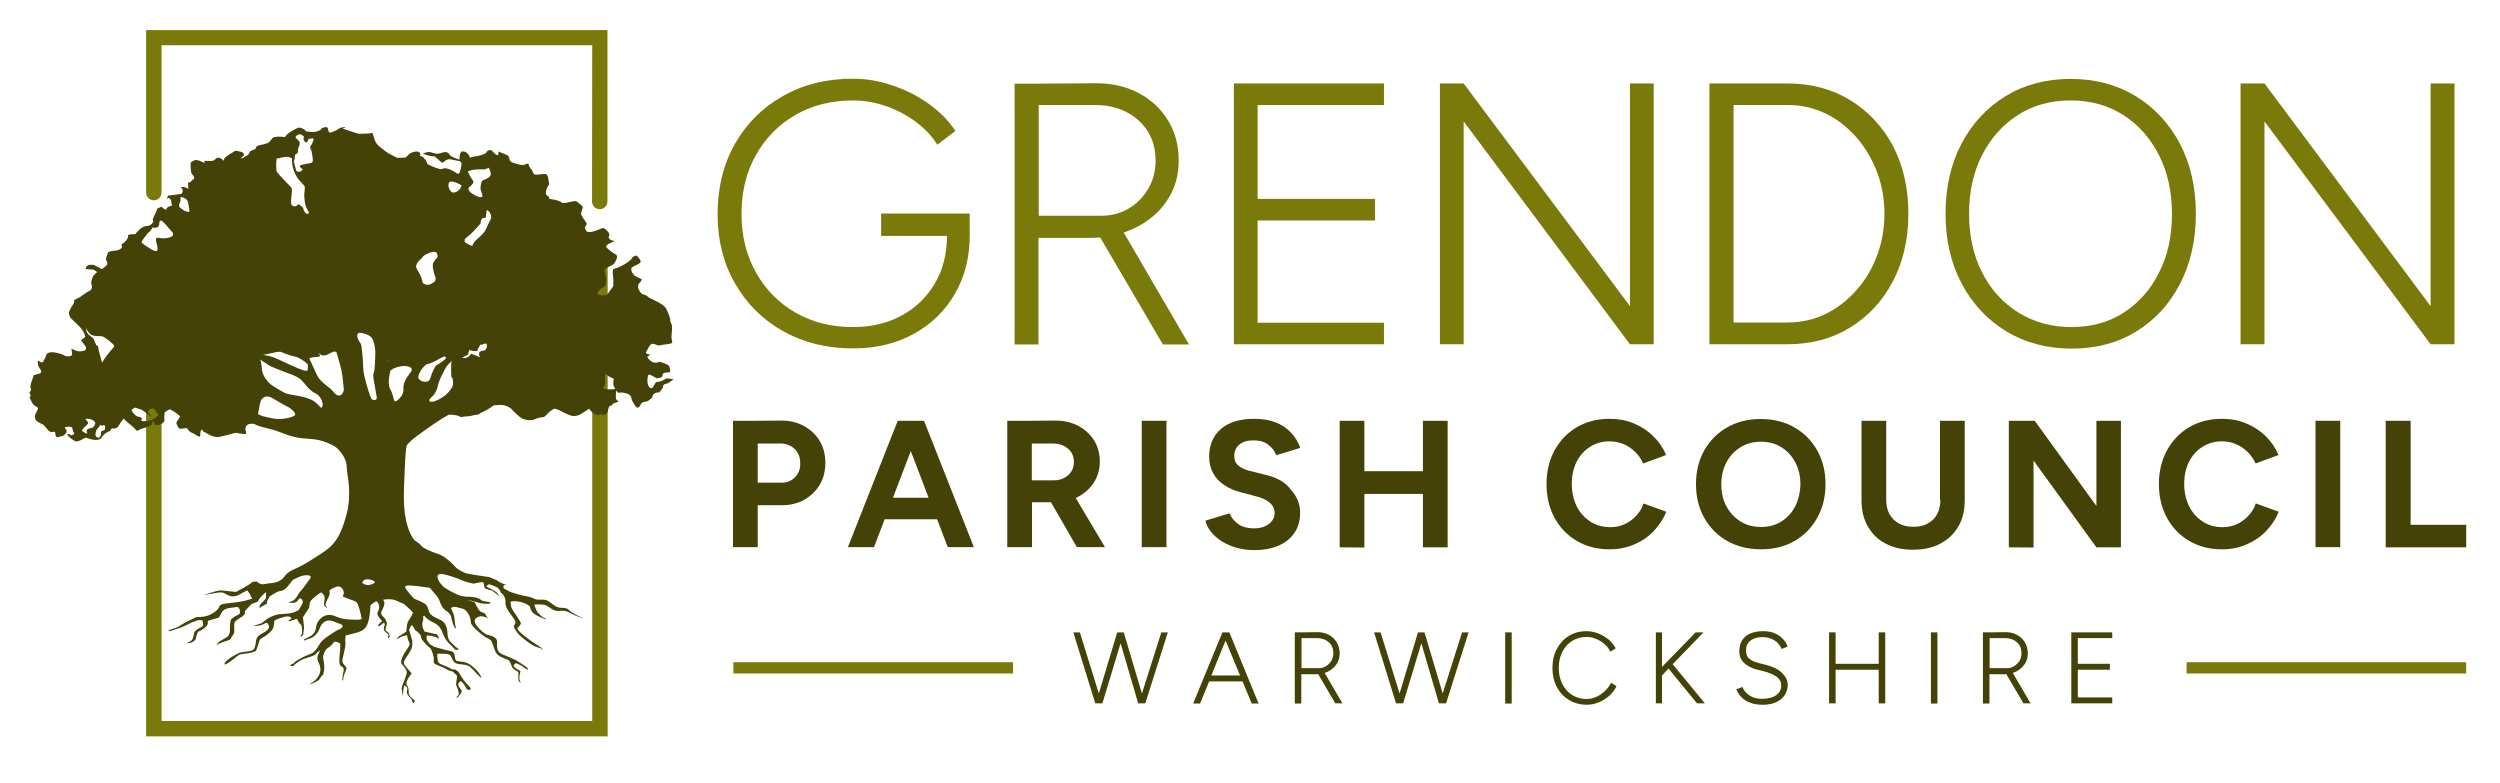 <?xml version="1.0" encoding="utf-8"?>
<!-- Generator: Adobe Illustrator 27.0.1, SVG Export Plug-In . SVG Version: 6.00 Build 0)  -->
<svg version="1.1" xmlns="http://www.w3.org/2000/svg" xmlns:xlink="http://www.w3.org/1999/xlink" x="0px" y="0px"
	 viewBox="0 0 1264.3 395.8" style="enable-background:new 0 0 1264.3 395.8;" xml:space="preserve">
<style type="text/css">
	.st0{fill:#7A7A0A;}
	.st1{fill:#444206;}
</style>
<g id="Layer_1">
</g>
<g id="Layer_2">
	<g>
		<g>
			<g>
				<path class="st0" d="M299.5,22.9H81.7v74.5c0,2.1-1.7,3.9-3.9,3.9c-2.1,0-3.9-1.7-3.9-3.9V15.2h233.3v86.7
					c0,2.1-1.7,3.9-3.9,3.9c-2.1,0-3.9-1.7-3.9-3.9"/>
			</g>
			<polygon class="st0" points="307.3,372.4 73.9,372.4 73.9,130.7 81.7,130.7 81.7,364.6 299.5,364.6 299.5,133.3 307.3,133.3 			
				"/>
			<g>
				<g>
					<path class="st1" d="M336.6,191.6c-0.6,0.5-2.3,1.2-3.6,1.5c0,0,0,0-0.8,0c-0.8,0-1.5,2.2-2,2.7c-0.5,0.5-0.5,0.5-0.5,0.5
						c-1.6,0.3-2.6-2.1-2.2-5.3c0,0,0,0,0.3-1.2c0.3-1.2,3.5,1.2,4.1,1.4c0.7,0.2,2.8-0.2,3-0.8c0.2-0.7,0.2-0.7,0.2-0.7
						c-0.1-0.7,0.7-1.3,1.7-1.3c1,0,2-0.1,2-0.2c0,0,0,0,0-0.1c0.3-1.2,0-1.3-0.2-2.5c-0.2-1.2-3-2-4.5-2.5
						c-0.6-0.2-0.6-0.2-0.6-0.2c-1.1,0.7-2.8,0.7-3.7,0.1c-0.9-0.6-1.7-1.1-2.5-2.6c2.1-1.1,1.5-1.1,0.8-1.2
						c-0.7-0.1-1.4-0.4-1.4-0.8c0,0,0,0,0-0.4c0,0,0,0,0,0c0,0,0.3-0.6,0.7-1.2c0,0,0,0,0.9-1.6c1.7-2.8,3.6-0.3,5-0.5
						c1.3-0.2,2.6-0.5,5.1-0.8c2.5-0.3,1.3-1.5,1.2-2.8c-0.2-1.3,0.7-5.6,0-7.2c-0.7-1.5-0.7-1.5-0.7-1.5c0.4-0.7-0.6-3.6-2.1-6.5
						c0,0-0.1-0.2-0.6-0.7c-0.5-0.5-0.5-0.5-0.5-0.5c-0.5-0.6-3.3-2.2-6.3-3.6c0,0-1.3-0.6-1.8-1.1c-0.5-0.5-1.5-1-2.5-1.2
						c-0.4-0.1-0.4-0.1-0.4-0.1c-0.5-0.5-0.9-0.9-1-1.1c-0.1-0.1-0.7-1.2-1-1.9c0,0,0,0,0-0.6c0.1-1.3,0.1-1.3,0.1-1.3
						c1.2-1.2,2-2.4,1.7-2.6c-0.3-0.2-1.9-1-3.6-1.8c0,0,0,0-0.8-1c-0.8-1-1-2.2-0.8-2.8c0.2-0.7,3.1-1.7,4.3-2.6
						c1.2-1-0.7-2.6-1.3-3.5c-0.2-0.2-0.2-0.2-0.2-0.2c-0.5-0.1-1.5,0.2-2.2,0.8c0,0,0,0-0.1,0.2c-0.5,0.7-0.5,0.7-0.5,0.7
						c-1.3,1.5-4.7,3.6-7.6,4.6c0,0,0,0-1.2,0.3c-1.2,0.3-0.3,4.6-0.3,5.5c0,0.8,0,3.6-0.2,3.6c-0.2,0-2,2.8-2.6,3.5
						c-0.6,0.7-1.8,1.2-3.7,0.7c-1.8-0.5-1.8-0.5-1.8-0.5c0.5-1.4,2.1-3,3.4-3.6c1.3-0.6,1.7-3.6,0.7-6.8c0,0-0.5-1.7-0.2-2.2
						c0.3-0.5,4.3-2.1,4.6-2.6c0.3-0.5,2.2-3,1.5-4.3c-0.7-1.3,0,0-1.1-0.8c-1.1-0.8-3.4-2.3-4.2-3.5c-0.8-1.2,4.5-3,4.2-3.1
						c-1.1-0.1-2.3-0.4-2.7-1.1c-0.8-1.3,0.3-1,0-2.3c-0.3-1.3-2.3-3.1-3.1-3.1c-0.8,0-3.6,1.7-6.3,2c-2.6,0.3-2.3-1-2.8-1.7
						c-0.5-0.7,0.8-1.8,0.8-2.5c0-0.7-3.3-4.1-2.8-5.6c0.5-1.5,0.8-2.3,0.8-2.8c0-0.5-2.8-2.8-3.6-3c-0.8-0.2-4.8,1-5.8,1
						c-1,0-1,0-1,0c-0.3-0.8-3.2-1.8-6.4-2.1c0,0-0.2,0-0.2-0.7c0-0.7-1.5-0.7-1.6-2.1c-0.2-1.5,0.7-3.1,1.3-4.1c0.7-1,0-1.7,0-2.3
						c0-0.7-0.2-2.8-1.2-3.3c-1-0.5-5.1,0.7-6,0c-0.8-0.7-0.8-1.3-1-1.8c-0.2-0.5-1.5-1.5-1.8-2.9c-0.3-1.4-1.5-0.2-2.2-0.1
						c-0.7,0.2-0.7,0.2-0.7,0.2c-1.4-0.1-3.7-0.7-5.3-1.3c0,0,0,0-0.5-0.2c-0.5-0.2-1-0.8-1.2-2c-0.2-1.2-0.5-1.4-3-2.4
						c-2.5-1-2.5-1-2.5-1c0.3,1.3-0.1,2.1-0.7,1.8c-0.7-0.3-1.4-0.9-1.6-1.3c0,0,0,0-0.5-0.5c-0.5-0.5-0.5-0.5-0.5-0.5
						c-1.1-0.5-2.2-0.1-2.6,0.8c-0.3,0.9-3.2,1.9-6.5,2.3c0,0-0.4,0-1.2,0.3c-0.8,0.2-0.8,0.2-0.8,0.2c-0.4-1.7-1.9-3.1-3.3-3.1
						c0,0,0,0-0.7,0c-0.7,0-1.2,1.7-1.2,2.9c0,1.2,0,1.2,0,1.2c-2.4-0.7-4.6-1.7-4.9-2.3c-0.3-0.6-1-1.2-1.5-1.4
						c-0.5-0.2-1.7-0.1-2.7,0.3c-1,0.4-2.3,0.5-2.8,0.4c-0.6-0.2-2.5-0.6-3.1-0.8c-0.6-0.2-2.3,0.2-3.6,0.8c0,0,0,0,2.3,0.8
						c2.3,0.8,3.3,0.3,4,0.8c0.7,0.5,3.1,3,3.6,3c0.5,0,2.2-2.3,4.3-1.7c2.2,0.7,5,0.5,5.3,1.7c0.3,1.2-0.7,5.3-1.3,5.5
						c-0.7,0.2-1.4-0.4-1.4-0.4c-2.7-1.9-5.7-2.8-6.6-2.1c0,0,0,0-1,0.2c-1,0.2-6.8-2.2-7-2.8c-0.2-0.7-0.2-0.7-0.2-0.7
						c-0.5-1.5-2.1-3-3.6-3.3c0,0,0,0,0.3-0.5c0.1-0.2,0.1-0.2,0.1-0.2c0-0.7-0.8-1.4-1.8-1.4c-1,0-2.5,0.4-3.3,0.9
						c-0.8,0.5-2.1,2-2.3,2.1c-0.2,0.1-2.8,0.3-4.7,0.1c0,0,0,0-0.3-0.2c-0.5-0.3-3.6-1.7-5.1-2.9c-1.5-1.2-4.6-3.1-5.5-5.5
						c-0.8-2.3-0.3-1.2-0.8-2.5c-0.5-1.4-0.5-1.4-0.5-1.4c-1.2,0.3-4.5,0.5-7.3,0.4c0,0,0,0-3.9-1.3c-3.9-1.3-3.9-1.3-3.9-1.3
						c1.5-0.4,1.9-0.7,0.9-0.7c-1,0-2.5,0.4-3.1,1c-0.7,0.5-2.5,1.4-4.1,1.8c0,0,0,0-0.5-0.3c-0.5-0.3-0.2-1.5-0.8-2.2
						c-0.7-0.7-1.5-0.2-2.2,0c-0.7,0.2-0.7,0.2-0.7,0.2c-0.2,1-2.3,1.9-4.6,2c0,0,0,0-1.7-0.2c-1.7-0.2-1.7-0.2-1.7-0.2
						c-0.1-0.5-1.3-1.3-2.6-1.8c0,0,0,0-0.7,0c-0.7,0-0.7,0-0.7,0c-1.6,0.7-4,2.1-5.3,3.1c0,0,0,0-0.7,0.8c-0.7,0.8-0.7,0.8-0.7,0.8
						c-2.6-0.4-5.4-0.2-6.1,0.4c-0.7,0.7-1.8,2.5-2.5,2.6c-0.7,0.2-2.2,0.7-2.2,0.7c0,0,0,0,0,0c-0.8,0.3-3.9,0.2-4,2.3l0,0
						c0,0-1.2,0.5-2.6,1.1c0,0,0,0-0.9,1.5c-0.2,0.4-0.2,0.4-0.2,0.4c-0.4,0.3-1,0.7-1.3,0.8c-0.4,0.1-0.8,0.3-0.7,0.3
						c0.1,0.1-0.1,0.2-0.5,0.4c-0.4,0.1-1.5,0.4-1.5,0.4c0,0,0,0,0,0c0.3-0.3,1.8-1.4,1.8-1.8c0-0.5,0-0.5,0-0.5
						c0-0.8-2-1.5-4.4-1.7c0,0,0,0-0.4,0.3c-0.4,0.3-0.4,0.3-0.4,0.3c-2.4,1.3-4.4,2.8-4.6,3.2c-0.1,0.3-0.2,0.5-0.2,0.8
						c0,0-0.1,0-0.1,0l-0.6,0.7c0.3-0.4-0.1-1-1-1.4c-0.9-0.4-1.9-0.5-2.2-0.1c-0.3,0.4-1,0.9-1.5,1.2c-0.5,0.3-2.5,0.3-4.5,0.1
						c0,0,0,0,0,0.5c0,0.5,0,0.5,0,0.5c0,0,0,0.1,0,0.1c-3.3-1.7-4.6-1.5-4.6-1.5s-2.4,0.9-2.4,1.5c0,0.6-0.2,4.8,0.7,5.7
						c0.9,0.9,1.6,2.1,0.7,2.5c-0.4,0.2-1,0.8-1.5,1.5c-0.3,0.1-0.8,0.2-1.2,0.2c0,0,0,0,0,0.7c0,0.5,0,1,0.1,1.5
						c-0.1,0.4,0,0.8,0.2,1.1c-0.1-0.2-3.7-1.9-3.8-0.6C92.4,96,92.4,96,92.4,96c0.1,1.1-0.4,2.1-1,2.1c-0.6,0.1-1.2,0.2-1.5,0.2
						c0,0,0,0-0.1,0c-0.1,0-0.1,0-0.1,0c-0.1,0-0.3,0.1-0.3,0.1c0,0-2,0.2-4.4,0.5c0,0,0,0-0.5,1.5c-0.1,0.3-0.1,0.3-0.1,0.3
						c-0.2,0.4-0.4,0.7-0.4,0.7c0,0,0,0,0,0c1-1.3,1-1.3,1-1.3c1.1,0.1,1.9,1.3,1.7,2.8c0,0,0,0,0.2,0.5c0.2,0.5,0.2,0.5,0.2,0.5
						c-1.6,0.4-2.9,1.1-2.9,1.7s-0.6,0.5-1.4-0.1c-0.7-0.6-1.4-1.1-1.4-1c0,0.1-0.1,0.2-0.1,0.2c0,0-0.8,0.4-1.8,0.8
						c0,0,0,0-0.4,1.3c-0.4,1.3-2,3.6-1.8,4.4c0.2,0.8,0.2,0.8,0.2,0.8c-0.4,1.3-1.9,2.3-3.3,2.3c-1.4,0-3.3,1.1-4.3,2.5
						c0,0,0,0-0.8,0.8c-0.8,0.8-0.3,0.7-0.8,0.8c-0.6,0.1-3.6-0.1-3.6,0.8c0.1,0.8,0.1,0.8,0.1,0.8c-0.4,0.6-0.7,1.2-0.7,1.2
						c0,0-0.6,0.7-1.2,1.4c0,0,0,0-0.6,0.4c-0.6,0.4-0.9,0.3-0.8,0.9c0.1,0.6,0.3,1.2,0,1.5c-0.3,0.3-0.3,0.3-0.3,0.3
						c-0.9,0.7-2.5,1.2-3.8,1.1c0,0,0,0-0.3,0.1c-0.3,0.1-2.3,0.1-2.6,1.1c-0.3,1-0.9,2.4-0.9,3c0,0.6,0.8,1.8,0.7,2.5
						c-0.1,0.7-1.8,1.8-2.4,2.3c-0.1,0.1-0.2,0.2-0.4,0.3l-4.2-2.2h-2.2c0,0-1.5,0.7-1.5,1.1c0,0.4-0.7,1.1,0,1.1
						c0.7,0,3.8,0.3,3.8,0.3l1.8,1.2h0c-0.5,0.3-0.8,0.6-1,0.8c-0.6,0.8-1.3,1.1-1.4,2c-0.1,0.9-0.9,1.5-0.6,3
						c0.3,1.4,0.3,1.4,0.3,1.4c0.2,0.9-0.4,1.9-1.3,2.3c-0.9,0.4-2.2,1.3-3,1.9c-0.8,0.6-1.6,1.2-1.9,1.3c-0.3,0.1-1.5,0.7-2.8,1.4
						c0,0,0,0,0,1c0,1-3,4.3-2.6,6c0.3,1.7,0.9,2.2,0.9,2.2c2.4,2.2,4.9,4.7,5.5,5.5c0.6,0.8,2.2,3.6,1.7,4.1
						c-0.5,0.5-1.4,1.2-2.1,1.5c0,0,0,0,1.2,1.6c1.2,1.6,1.2,1.6,1.2,1.6c0.4,0.7,0.3,1.6-0.2,1.9c-0.5,0.3-1.8,0.6-2.9,0.6
						c-1.1,0-2.9-0.7-4.1-1.5c0,0,0,0,0.2,1.5c0.2,1.5,0.2,1.5,0.2,1.5c-0.1,0.9-1.7,1.3-3.6,0.8c0,0,0,0-0.5-0.3
						c-0.5-0.3-0.5-0.3-0.5-0.3c-1.7-0.7-4.3-1.3-5.6-1.3c-1.4,0-2.7,0.6-2.9,1.4c-0.2,0.8-1,2.4-1.7,3.7c0,0,0,0-0.8,0
						c-0.8,0-2-1.8-1.8,0c0.2,1.8,0.2,1.8,0.2,1.8c0.9,1.4,1.6,2.6,1.6,2.8c0,0.2-0.5,1-0.5,1c0,0-1.5,0.4-3.3,0.9c0,0,0,0-0.5,1.5
						c-0.5,1.5-1.2,3-1.2,4c0,1,0,1,0,1c0.5,0.6,0.2,1.7-0.5,2.3c0,0,0,0,0.5,1.2c0.5,1.2-1.1,0.7-0.1,2.1c0.9,1.5,1,2.6,2.5,3.5
						c1.4,0.9,1.9,0.7,0.8,2.8c-1.2,2-1.1,2.5-0.8,3.5c0.3,1,0.3,1,0.3,1c1.5,1.1,3.2,2,3.6,2c0,0,0,0,1.2,1.2
						c1.2,1.2,1.7,3.1,4,2.6c0.5-0.1,0.5-0.1,0.5-0.1c0.5,0.1,0.8,0.9,0.6,1.8c0,0,0,0,0.3,0.4c0.5,0.7,0.5,0.7,0.5,0.7
						c1.9-0.4,3.5-0.9,3.6-1.1c0.1-0.3,1.1-0.7,1.3-1.7c0,0,0,0-0.1-0.7c-0.1-0.7-1.9-1.8,0.1-1.8c2,0,1.2-0.3,2,0
						c0.8,0.3,0.9,0.3,1,1.2c0.1,0.9,0.4,1.4,0.8,2c0,0,0,0,0,0.3c0,0.3-1.5,1-1.8,0.7c-0.2-0.3-0.2-0.3-0.2-0.3
						c-0.2-0.3-0.9-0.4-1.7-0.1c0,0,0,0,0.4,0.3c0.3,0.3,0.3,0.3,0.3,0.3c0,0.5,1.7,1.8,3.8,3c0,0,0,0,1.2-0.2
						c1.3-0.2,3.3-1.8,4-1.7c0.7,0.2,1.1,0.3,1.1,0.3c3.1,1.2,6.1,1,6.8-0.4c0.7-1.4,2.6-2.9,4.2-3.3c0,0,0,0,0.5-0.7
						c0.5-0.7,0.5-0.7,0.5-0.7c1.3,0.4,2.8-0.1,3.3-1.1c0.5-1,1.7-2.7,2.6-3.8c0,0,0,0,0.7,0.7c0.7,0.7,0.7,0.7,0.7,0.7
						c2.3,1.8,4.7,4,5.5,4.9c0,0,0,0,0.7-0.5c0.7-0.5,4.6-1.5,5.1-1.9c0.2-0.1,0.2-0.1,0.2-0.1c0.8-0.1,1.4-0.6,1.5-1.1
						c0-0.4,0.3-1,0.7-1.5c0.5,1.2,0.9,2.1,0.9,2.1c0,0,0.7-0.1,1.5-0.1c0,0,0,0,0.2,0.1c0.5,0.2,3.3-1.6,3-2.6c-0.3-1,0-2.8,0-3.5
						c0-0.7,2.5-2,3-1.8c0.5,0.2,5,3,4.8,3.6c-0.2,0.7-2,2.8-1.8,3.3c0.2,0.5,0.8,2.6,1.8,2.8c1,0.2,2.8-0.5,3.5-0.2
						c0.7,0.3,0.3,1.3,2.8,2.4c2.5,1.1,4,3.1,4,0.7c0-2.3,0.5-2.4,1.3-2.3c0.8,0.1-1.7,0,1.5,1.5c3.1,1.6,1,0.7,3.1,1.6
						c2.2,0.8,3.6,0.5,3.6,0.5c3.2-0.7,6.9-1.7,8.3-2.1c0,0,0,0,0.8,0.1c0.8,0.1,4.8,1.1,4.6,0c-0.1-0.7-0.1-0.7-0.1-0.7
						c-1-2.8,0.8-4.5,4.1-3.9c0,0,0,0,1.3,0.6c3.2,1.4,6.6,1.5,12.2,3.7c5.6,2.2,8.2,2.9,16.2,3.4c5.6,0.4,10.8,3.5,10.8,3.5
						c2.8,1.7,5.6,5.7,6.2,9c0,0,0.2,1.1,0.2,2.1c0,3.2,2.7,12.4,0,22.8c-4,15.9-8.5,17.6-17.5,23.4c-9,5.8-9.6,4.4-13,7.4
						c-1.2,1-2,4.4-8.7,4.7c-1.2,0.1-2.9,0.7-4.2,0.4c-1.1-0.2-1.8-1.5-2.8-1.3c-1.5,0.2-1.5,0.2-1.5,0.2c-0.7,0.8-3.7,2.6-6.6,4.1
						c0,0-1.3,0.7-1.6,0.9c-0.2,0.2-5.6-0.6-7.8-0.7c-2.1-0.1-8.6,2.4-8.9,2.5c0.3-0.1,7.3-1.6,9.2-1.5c1.9,0.1,3.4,2.2,6,2
						c2.6-0.2,3.7-1.4,5.4-2.2c1.7-0.8,1.7-0.8,1.7-0.8c0.9,1.2,2,3.1,2.4,4.2c0,0,0,0-3.2,0.9c-4.2,1.2-11.5,1.3-12.7,2.2
						c-1.2,0.9-0.2,1.9-4.1,4.3c-3.8,2.4-7.7,1.6-8.4,2c-0.7,0.4-5.8,2.6-7.4,3.8c-1.7,1.2-3,1.6-3,1.6c-3.2,0.9-4.4,1.6-2.8,1.6
						c0,0,0,0,2.1-0.7c2.2-0.7,3.5-1,6.5-2.5c2.6-1.3,2.6-1.3,2.6-1.3c1.8-0.6,3.3-1.1,3.3-1.1s0,0,0,0c0,0,0.1,0,0.1,0
						c0.1,0,0.9,0,1.8,0.1c0,0,0,0,0.3,1c0.4,1.4,0,2.1-1.1,2.6c-1.1,0.5-3.2,1.8-3.3,2.7c-0.1,0.9-0.7,3.5-1.2,3.8
						c-0.6,0.4-0.9,0.6-0.9,0.6c-0.7,0.4-1.3,0.7-1.9,0.9c0.1,0,0.2,0,0.4,0c2.3,0,4.2-1.2,4.4-2.3c0.2-1.1,0.9-3.8,1.9-3.9
						c1-0.1,4.2-2.5,4.2-3.8c0-1.3,0-1.3,0-1.3c1.7-0.5,3-0.9,3-0.9s1.2-0.3,2.6-0.8c0,0,0,0,0.5-0.8c1.1-1.8,1.1-3.6,5.5-4.1
						c0.8-0.1,1.8-0.2,2.8-0.4c0.2,0,0.2,0,0.2,0c0.2,0,0.6,0,0.9,0.2c0,0,0,0,0.3,0.4c0.7,1.1,0.7,2.5,0,3
						c-0.7,0.5-3.6,1.8-4.1,2.8c-0.5,1-0.6,4.1-0.5,5.4c0.1,1.2-0.7,2.6-1.1,3.1c-0.4,0.4-2.1,1.2-3.5,2.1c-1.3,0.9-1.3,0.9-1.3,0.9
						c-1.2,1.6-1.2,2,0,0.8c0,0,0,0,1.9-0.8c1.9-0.8,4.1-1,4.5-2.1c0.4-1.2,1.6-1.7,1.7-3.4c0.1-1.7-0.5-4.3,0.7-5.4
						c1.2-1,4.7-2.7,4.7-3.9c0-1.1,0-1.1,0-1.1c1.8-2,3.4-3.6,3.4-3.6c0.1,0,0.2-0.1,0.2-0.1c0,0,0.1,0,0.2,0c0.1,0,1.3-0.5,2.6-1
						c0,0,0,0,0.3-0.5c1.1-1.7,1.1-1.7,1.1-1.7c1.5-1.6,2.8-2.8,2.9-2.5c0,0.2,0,1.7-0.2,3.2c0,0,0,0-2.4,2.5
						c-0.4,0.4-0.4,0.4-0.4,0.4c-0.4,0.9-0.5,1.7-0.2,1.7c0.3,0,2.2-1.7,3.5-1.9c0,0,0,0,0.1-0.8c0.2-1.4,0.9-2,1.3-3
						c0.1-0.2,3.5-2.2,4.2-2.5c0.8-0.4,2.5-0.1,4-1.6c0.9-0.9,0.9-0.9,0.9-0.9c1.4-1.9,2.8-3.6,3.1-3.7c0,0,0,0,0.3-0.1
						c2.9-1.4,4-1.7,4-1.7c3.2-0.7,5-0.1,4.1,1.3c-1,1.4-4.3,6.1-5.7,7.4c0,0,0,0-0.4,0.8c-0.7,1.4-2,2.8-2.6,3.1
						c-0.6,0.2-0.6,0.2-0.6,0.2c-1.9,0.7-2.3,1.1-0.8,0.8c0,0,0,0,1.3,0.1c1.3,0.1,2.6-1,3-1.9c0.4-0.9,2-0.1,2,1.3
						c0,0.4,0,0.4,0,0.4c0,0.4-1,2.1-2.1,3.9c0,0,0,0-1.5,0.7c-2.3,1.1-4.7,1.1-7.7,1.3c-3,0.2-6,1.9-7,2.6c-0.4,0.3-1.5,1.4-2.6,2
						c-1.8,0.8-3.8,1.1-4.1,1.1c-0.4,0,2.5,0.8,5.5-0.8c0.3-0.2,0.3-0.2,0.3-0.2c0.3-0.2,0.8-0.3,1.2-0.3c0,0,0,0,0.3,0.4
						c0.7,1,1.2,2-0.5,3.5c-1.7,1.5-5,2.1-5.4,5c-0.3,2.9-0.7,4.4-1.9,5c-1.2,0.6-5.1,0.7-6.6,1.3c-1.5,0.6-4.2,2.3-4.2,2.3
						c-2.7,1.8-4,3.4-2.8,3.6c0,0,0,0,2.1-1.3c2.1-1.3,4.1-3.6,5.7-3.9c1.6-0.3,7-0.7,7.7-1.9c0.7-1.2,1.5-5.5,2.4-6
						c0.9-0.4,6-3.3,6.5-6.2c0.4-2.9,0.4-2.9,0.4-2.9c0.7-0.6,3.2-1.5,5.5-2c2.3-0.5,3.7,0.6,2.7,1.2c-1,0.6-1.4,1.1-0.7,1.1
						c0.6,0,4.3-1.6,4-1.1c0,0,0,0,0.4,0.9c0.9,1.9,2,1.5,2,3.9c0.1,2.4,0.1,2.4,0.1,2.4c-1.3,1.8-1.1,2.2,0.5,0.9c0,0,0,0,0.3-2.2
						c0.3-2.2,0-3.2-0.2-5c-0.2-1.8-0.2-1.8-0.2-1.8c1.7-2.7,3.1-4.8,3.1-4.8s0.2-1.2,0.4-2.6c0.2-1.4,4.7-4.8,5.8-5.2
						c0,0,0,0,0.9,0.9c1,1,0.8,2.2,0.6,3.9c-0.2,1.7-0.2,1.7-0.2,1.7c1.9,1.9,2.2,1.8,0.7-0.2c0,0,0,0,0.6-1.7
						c0.6-1.7,1.9-3.1,1.6-4.7c-0.1-0.7-0.1-0.7-0.1-0.7c0.2-0.6,1.9-1.5,3.7-2.1c1.8-0.5,3.4,0.9,3.6,3.1c0,0,0,0-0.3,1.2
						c-0.2,0.7-0.2,0.7-0.2,0.7c2,0.8,3.7,1.5,3.7,1.5c0,0,0.3,0.1,0.7,0.2c0.4,0.1,1.8,0.7,2.5,1.1c0.7,0.4,2.1,5.3,2.6,8.5
						c0,0,0.1,0.7-6.3,0.3c-6.4-0.4-6.6-2.3-10.1-2.3c-3.5,0-5.4,2.8-6.1,4.1c-0.7,1.3-0.2,5-3.4,6.6c-3.2,1.7-3.2,1.7-3.2,1.7
						c-0.5,0.7,0.2,0.7,1.5,0c0,0,0,0,1.3-0.4c1.3-0.4,3.9-1.9,5.1-5.3c1.2-3.4,4-4.6,6.8-3.5c2.8,1.1,2.8,1.1,2.8,1.1
						c2.8,0.7,2.6,2.2-0.5,3.3c0,0-0.3,0.1-2.3,1.4c-0.2,0.1-3.8,2.4-5.3,3.8c-1.5,1.4-2.3,3.4-3.6,5c-1.3,1.5-1.9,1.7-4.5,2.7
						c-2.5,1-5.7,2.9-6.2,3.5c-0.5,0.6-0.5,0.6-0.5,0.6c-2.1,0.7-2.2,1.3-0.2,1.3c0,0,0,0,0.9-0.8c0.9-0.8,2.8-2.3,4.6-2.9
						c1.8-0.6,5.2-1.5,6-2.4c0.8-0.9,0.8-0.9,0.8-0.9c0.8-0.6,1.4-1,1.4-1s-0.3,0.7-0.7,1.5c0,0,0,0-0.3,0.6c-1.2,2.8,0.8,4.6,1,6.2
						c0.2,1.1,0.5,3.7-2.1,6.4c-0.5,0.5-1,1-1.7,1.4c-0.7,0.5-0.7,0.5-0.7,0.5c-1.1,1.1-1.2,1.3-0.4,0.6c0,0,0,0,1.7-0.8
						c0.7-0.3,1.4-0.7,2.1-1.1c0.8-0.5,1.1-1.3,1.6-2c0.4-0.5,1.1-0.9,1.2-1.5c0.8-3.9,0.2-4.2,0.2-5.7c0-0.7-0.4-1.5-0.4-2.5
						c0-1.2,0.6-2.7,1.4-3.9c0.5-0.8,1.9-1.3,2.7-2.2c0.5-0.6,0.5-0.6,0.5-0.6c0.5-0.7,1.1-1.3,1.4-1.3c0,0,0,0,0.4,0.1
						c1.3,0.2,2.3,0.6,2.3,1.6c0.1,1-0.2,3.3-0.2,3.9c-0.1,0.5-0.7,5.6,0.2,6.4c0.8,0.9,1.9,0.9,1.7,2.3c-0.2,1.3-0.2,1.3-0.2,1.3
						c-0.3,1.2-0.5,2.7-0.5,3.5c0,0.8,0.6,1,0.5-0.7c0,0,0,0,0.3-1.2c0.3-1.2,1.5-3.3,1.3-4c-0.2-0.7-2.1-2-2.1-3.4
						c0-1.4,1.7-6.7,1.6-8.8c-0.1-2.1-0.1-2.1-0.1-2.1c0.1-1.1,0.2-2,0.2-2c0,0,2.6-0.7,5.8-1.5c0,0,2.7-0.7,4-2.2
						c1.9-2.1,2.5-7.1,2.6-9.3c0.1-2.2,0.1-2.2,0.1-2.2c1.4-1.3,2.8-2.2,3.2-2.1c0,0,0,0,0.2,0.2c1,1,1.2,2.8,1,3.5
						c-0.1,0.7-1.1,2.1-0.8,3.1c0.3,1,2.2,3,2.3,3.2c0.1,0.1,0.1,0.1,0.1,0.1c-2,1.4-2.7,2.5-1.5,2.5c0,0,0,0,1.2-0.9
						c0.1-0.1,0.1-0.1,0.1-0.1c0.1-0.1,0.6-0.5,1.1-0.8c0,0,0,0,0.2,0.3c0.2,0.3,0.3,0.7,0,1.4c-0.3,0.7-0.5,1.9,0,2.5
						c0.5,0.6,1.9,1.4,2,1.7c0.1,0.2,0.1,0.2,0.1,0.2c-0.5,2.1-0.3,2.5,0.6,0.9c0,0,0,0-0.2-1.1c-0.2-1.2-1.8-1.5-2-2.2
						c-0.1-0.7,1-3,0.7-3.6c-0.3-0.6-0.4-1.6-1-2.3c-0.6-0.6-2.5-2.2-1.7-3.5c0.7-1.3,1.9-3.7,1.4-4.8c-0.5-1.1-0.5-1.1-0.5-1.1
						c1.9-0.4,4.5-0.3,5.7,0.1c0,0,0,0,1.2,0.5c3.5,1.5,3.5,1.5,3.5,1.5c2.4,2,4.4,4,4.6,4.4c0,0,0,0-0.1,0.3
						c-0.4,1.5-1.6,3-2.3,4.1c-0.7,1.2-0.8,4.4-0.9,5c-0.1,0.6-3.5,2.1-4.3,3.2c-0.8,1-0.8,1-0.8,1c1.6-0.8,2.8-1.5,2.8-1.5
						c0,0,1.2-0.3,2.6-0.7c0,0,0,0,0.4,1.8c0.4,1.8,1.9,2.2,0,4.8c-1.9,2.6-4.1,6.4-3.1,7.9c1.1,1.5,2.6,2.8,2.6,4.3
						c0,1.5-2.1,6.2-2.2,6.5c-0.4,1.6-0.4,1.6-0.4,1.6c0.4,3.2,0.7,4.6,0.7,3.2c0-1.4,0.5-4.7,0.7-4.7c0,0,0,0,0.3,0.2
						c1,0.6,1.3,0.9,1.2,1.7c-0.1,0.8-0.5,1.1-0.1,2.3c0.4,1.2,1.9,1.9,2.3,3.1c0.4,1.1,0.4,1.1,0.4,1.1c0.3,1,0.8,0.7,1.2-0.7
						c0,0,0,0-1.2-1c-1.2-1-1.8-2-1.9-2.7c-0.1-0.7,0.1-2.5-0.5-3.4c-0.6-0.9-0.6-0.9-0.6-0.9c-0.4-1.1,0.7-3.6,2.6-5.7
						c0,0,0,0-1.3-1.6c-1.3-1.6-3.2-2.9-2.5-4.7c0.7-1.8,4.1-5.5,4.1-7.9c0-2.4,0-2.4,0-2.4c-0.9-3-1.6-5.4-1.6-5.4s0.3-0.7,0.7-1.7
						c0.4-0.9,1-0.8,1.5,0.2c0,0,0,0,0.7,1.3c0.2,0.4,0.2,0.4,0.2,0.4c0.5,0.3,1,0.6,1,0.6c0,0,0.7,0.7,1.7,1.7c0,0,0,0,0.3,1.4
						c0.3,1.4,3.3,4.3,4.4,5.1c0.7,0.5,1.5,2.7,1.9,4.7c0.2,1.4-0.1,2.7,0.2,3.1c0.5,0.6,2.2,1.1,4,1.9c1.5,0.6,3,1.7,4.2,2
						c1.2,0.3,1.2,0.3,1.2,0.3c0.9,0.8,1.9,1.7,2.3,2.2c0,0,0,0-0.1,1.1c-0.1,1.1-0.5,2.4-0.4,3.4c0.1,1,1.1,2.2,1.2,3.6
						c0.1,1.4,0.1,1.4,0.1,1.4c-1.4,1.5-1.6,2-0.3,1.2c0,0,0,0,1.3-1.7c1.3-1.7-0.2-2.2-1-3.6c-0.7-1.4,0.2-2.3,0.8-2.6
						c0.3-0.1,0.3-0.1,0.3-0.1c0.8,0.5,2,2.1,2.7,3.6c0.7,1.5,3.2,0.7,1.9-0.5c0,0,0,0-1.8-2c-0.6-0.7-1.2-1.3-1.5-1.8
						c-0.2-0.3-0.2-0.3-0.2-0.3c-0.2-0.4-0.5-0.8-0.6-0.9c-0.1-0.1-0.9-1.4-1.8-2.9c0,0,0,0-1.4-1c-0.4-0.3-1.6,0-2-0.3
						c-2.3-1.5-5.3-2.2-6.2-3c-0.6-0.5-0.6-0.5-0.6-0.5c-0.5-2.2-0.6-4.2-0.2-4.3c0,0,0,0,0.5,0c3.1,0,5.3,0,6,1
						c0.7,1,0.9,3.3,3.1,4c2.2,0.7,5,0,7.1,2c2.1,2,3.4,3.5,3.4,3.5c2.2,2.4,2.6,2.2,0.8-0.6c0,0-1.3-2.1-4.6-4.4
						c-3.3-2.3-6.7-1-7.3-2.4c-0.6-1.4-0.1-4-2.3-4.4c-2.2-0.5-2.8-0.6-2.8-0.6c-3.1-0.9-5.7-1.6-5.7-1.6s-1-0.6-2.2-1.3
						c0,0,0,0-0.7-0.9c-1-1.3-1.1-2-0.9-3.1c0.1-0.4,0.1-0.4,0.1-0.4c0.5,0,1.5,0,2.2,0.2c0,0,0,0,0.7,0.2c1.8,0.4,1.8,0.4,1.8,0.4
						c1.7,1.4,1.9,0.8,0.4-1.4c0,0,0,0-1.4-0.3c-1.5-0.4-4.6-0.9-4.9-1.1c-0.1-0.1-1-1.9-1.1-3c-0.2-1.6,0.5-2.7,0.5-3.2
						c0-0.3,0-0.3,0-0.3c-0.3-0.7-0.1-1.4,0.4-1.6c0,0,0,0,0.4,0.5c1.1,1.2,2.5,2.2,4,2.9c1.5,0.7,3.1,1.6,4.2,3.7
						c1.2,2.2,1.3,4.3,4.2,7.2c2.9,2.9,2.9,2.9,2.9,2.9c2.2,0.5,2.3-0.1,0.3-1.3c0,0,0,0-2.5-2.4c-2.5-2.4-1.1-5.1-2.3-7.9
						c-1.2-2.8-1.8-2.8-5.3-4.5c-3.5-1.7-3.3-2.7-4-4.9c-0.7-2.2-2.5-2.8-5.2-4c-1.7-0.7-1.7-0.7-1.7-0.7c-0.8-0.7-2.6-2.8-4-4.6
						c0,0,0,0-0.5-0.9c-0.9-1.4,2.3-1.2,2.3-1.2c3.3,0.2,7.8,0.8,10.1,1.2c0,0,0,0,3.2,3.8c0.4,0.5,0.4,0.5,0.4,0.5
						c0.4,0.4,0.9,1.3,1.2,2c0,0,0,0,0.3,0.9c1.1,2.7,2,3.7,3,4.3c1,0.6,2.3,1.9,2.5,2.6c0.2,0.7,0.2,0.7,0.2,0.7
						c0.4,2.1,1.2,4.5,1.7,5.2c0.5,0.7,1,0.6,0.5-0.4c0,0,0,0-0.3-1.7c-0.3-1.7-0.1-3.6-1.1-5.6c-0.9-2-0.9-2-0.9-2
						c0.5-0.7,1.9-0.9,3.1-0.5c0,0,0,0,1,0.3c1.2,0.3,1.2,0.3,1.2,0.3c1.9,0.1,4,2.7,4.6,5.8c0,0,0,0,0.2,1.6
						c0.2,1.7,6.7,7.1,8.2,7.6c1.4,0.6,2.1,1,2.8,3.1c0.7,2.1,1.4,4.7,3.1,5.8c0.8,0.6,2.8,1.4,4.8,2.2c0.8,0.3,1.3,2.3,1.9,3.6
						c0.6,1.3,2.5,1.9,3,2.4c0.5,0.5-0.1,2.8,0.2,4.1c0.3,1.4,1.8,1.6,1.2,1.2c-0.6-0.4-0.9-2.2-0.7-3.1c0.2-0.9,0.4-2.1,0.5-2.5
						c0-0.4-2.3-1.2-3.1-2.2c-0.8-0.9-0.1-1,0.4-1.5c0.4-0.5,0.4-0.5,0.4-0.5c1.3,0.5,3.4,1.7,4.7,2.7c1.3,1,1.8,0.8,1-0.4
						c0,0,0,0-3.7-2.5c-3.7-2.5-7.9-3.5-9.8-4.7c-1.9-1.2-1.7-3.4-1.7-5.9c0-2.4-3.4-3.1-5-3.5c-1.5-0.4-6-4.4-6.3-6.6
						c-0.3-1.8,1.7-2.4,2.4-2.6c0.5-0.1,1-0.2,1.4-0.1c2.3,0.6,2.3,0.6,2.3,0.6c1.3,1.5,0.8,0.6-1-2.1c0,0,0-0.1-1.6-0.6
						c-1.5-0.6-2.4-2.9-3.2-4.3c-0.5-0.9-0.5-0.9-0.5-0.9c-2.1-0.4-3.8-0.8-3.8-0.8c0,0,0.9,0.1,2,0.2c0,0,0,0,0.7,0.1
						c1.5,0.2,3.7,1.3,5.9,1.4c2.2,0.1,2.2,0.1,2.2,0.1c2.2-0.4,1.4-0.9-1.9-1.3c0,0-1-0.1-1.5-0.5c-0.5-0.4-1.4-1.6-6.4-1.8
						c-1.2,0-1.2,0-1.2,0c-1.4-0.2-2.7-0.4-2.9-0.5c0,0,0,0-0.1,0c-2.9-0.9-7.8-3.8-8.7-4.6c-0.9-0.9-1.9-2.3-1.9-2.3
						c-1.8-2.7-1.2-4.5,1.4-4.1c2.6,0.5,7.2,1.9,10.2,3.3c0,0,1.8,0.8,4.7,1.4c0.9,0.2,0.9,0.2,0.9,0.2c2.2-0.6,4.4-0.9,4.9-0.7
						c0,0,0,0,0.2,0.4c0.5,1.2,0,1.9,0.8,2.6c0.8,0.7,3.3,1,3.8,1.4c0.5,0.4,2.7,2,3.3,2.7c0.6,0.8-0.4-1.6-2.3-2.7
						c-1.9-1.2-3.6-1.7-4-2.2c-0.1-0.2-0.1-0.2-0.1-0.2c0-0.3,0.6-0.8,1.3-1c0,0,0,0,1.1,0.4c1.9,0.7,3.4,0.8,4.5,3.1
						c0.4,0.9,0.4,0.9,0.4,0.9c1.6,0.7,2.6,3.3,2.2,5.6c0,0,0,0,0.5,1.6c0.6,1.7,3.3,4.9,4.3,6.6c1,1.7-0.7,2.3-0.5,3.2
						c0.2,0.9,1.4,3.2,3.8,5.2c2.4,2,5.4,4.5,8.2,5.3c1.7,0.5,1.7,0.5,1.7,0.5c1.1,1.1,1.3,1.1,0.4-0.1c0,0,0,0-0.2-0.2
						c-0.3-0.3-5.5-3.5-6.5-4.4c-1.1-0.9-4.1-3-5.2-4.5c-1.1-1.5,0.1-1.2,0.9-2.5c0.8-1.2,0.5-1.1-1.2-3.9c-1.7-2.8-3.2-4.2-3.4-6.1
						c-0.2-1.9-0.2-1.9-0.2-1.9c2.6-0.7,7,0.2,9.6,2.2c0,0,0.1,0,0.8,2.1c0.7,2.1,5.5,3.9,5.5,3.9c3.1,1.2,3.2,0.9,0.2-0.5
						c0,0-0.3-0.1-2-1.9c-0.6-0.6-0.6-0.6-0.6-0.6c-0.5-0.9-1.2-2.6-1.5-3.8c0,0,0,0,1.3,0c1.3,0,3.5-0.2,5.1,0.7
						c1.5,0.9,3.7,2.8,5.7,2.6c2-0.1,3.4-0.4,5.6,0.8c2.2,1.2,4.8,2.2,4.8,2.2c3,1.2,3.1,1.1,0.1-0.3c0,0-3.7-1.7-5.2-3.3
						c-1.4-1.5-3.7-0.5-6-1.5c-2.2-1-3.8-3.1-5.8-3.5c-2.1-0.4-3.9,0.4-6.1-0.8c-1.9-1-4.8-1.2-7.4-1.9c-0.2-0.1-0.5-0.1-0.7-0.2
						c-0.2-0.1-0.2-0.1-0.2-0.1c-0.2,0-0.3-0.1-0.3-0.1c0,0,0,0-0.1,0c-0.1,0-1.5-0.5-3.1-1c0,0,0,0-1.1-0.6c-2-1.1-2-1.1-2-1.1
						c-0.5-1-0.2-1.7,0.6-1.7c0.8,0,1-0.1,0.3-0.2c-0.6-0.2-2.7-1-2.7-1.1c0,0-0.3-0.2-0.4-0.2c0,0,0,0-0.1-0.1
						c-1.4-0.9-1.4-0.9-1.4-0.9c-1.9-0.8-3.5-1.4-3.5-1.5c0,0-2.7-0.4-5.9-0.9c0,0-3.6-0.5-5.4-0.9c-1.8-0.4-4.8-2-6.1-3.5
						c-1.2-1.5-4.6-4.4-6-5.2c-1.4-0.8-2-1-2-1c-3.1-1-6.9-2.6-8.3-3.6c0,0,0,0-1.7-1.7c-0.7-0.7-2.4-1.5-3.1-2.5
						c-3-4.4-5.3-11.9-4.8-25.5c0.5-12.7,0.6-14.3,0.6-14.3c0.2-3.3,0.5-6.6,0.8-7.4c0.3-0.8,2.7-3.1,5.3-5c0,0,7.5-5.5,11.8-8.2
						c1.4-0.9,1.4-0.9,1.4-0.9c1.5-0.8,2.7-1.5,2.7-1.5s0.6,0,1.3-0.1c0.7,0,3.7,0.5,4,0.8c0.3,0.3,0.9,0.5,1.2,0.4
						c0.4-0.1,3-0.4,3.8-0.4c0.8,0,2.6-0.6,3.3-0.7c0,0,0,0,0.3,0c1.5,0,1.3-0.4,2.6-1.1c1.3-0.7,2.5-1,4.6-2.5
						c1.6-1.1,1.6-1.1,1.6-1.1c0-0.1,1.6-0.3,3.6-0.3c2,0,4.6,1,5.8,2.4c1.2,1.4,3.3,3.3,4.6,4.2c1.4,0.9,4,1.4,6,1c0,0,0,0,1.7-0.7
						c1.7-0.7,3.1-0.5,4-0.9c0.8-0.4,1.7-2.1,3.8-3.4c2.1-1.3,2-0.3,2.7-0.3c0.7,0,1.3,0.7,5.3,2.5c4,1.9,6.3,0.1,8.6-1.4
						c2.3-1.5,2.3-1.5,2.3-1.5c0.8,1.6,2.9,3.1,4.6,3.3c0,0,0,0,0.7-0.4c0.7-0.4,1,0.4,2.6,0c1.7-0.4,1.3-1.9,2-3.5
						c0.7-1.6,1.3-0.5,1.8-1.4c0.4-0.6,0.4-0.6,0.4-0.6c2-0.6,3.2-1.1,2.7-1.2c0,0,0,0-0.6-0.3c-1-0.6-0.7-2.3-0.7-3.5
						c0-1.1,0.3-1.6,0.1-2c-0.3-0.4-0.3-0.4-0.3-0.4c-0.7,0.2-3.1,0.3-5.4,0.2c0,0,0,0-0.7-0.5c-0.4-0.3,0.6-1,0.9-2.6
						c0.2-1.1-0.3-2.4-0.2-3.1c0.3-1.8,0.3-1.8,0.3-1.8c0.8,1,2.7,2.2,4.2,2.6c0,0,0,0-0.2,1.6c-0.2,1.6,0.4,2.8,1.1,3.9
						c0.7,1,1.3,1.8,1.6,1.7c1-0.2,1-0.2,1-0.2c1.6,0.1,3.5,0.5,4.2,1c0.7,0.5,1.2,1.3,1.2,1.9c0,0.6,1.4,3.7,3,4.9c0,0,0,0,0.6-0.3
						c1-0.5,0.5-0.8,1.5-2c1-1.2,2.5-0.3,4-1.7c1.5-1.3,1.5-1.3,1.5-1.3c-0.1-1.5,1.5-2.7,3.5-2.5c0,0,0,0,1-1.3c1-1.3,1-1.3,1-1.3
						c-0.5-0.9,0.6-1.8,2.3-2c0,0,0,0,1.5-1c1.5-1,1.5-1,1.5-1C338.9,191.5,337.2,191.1,336.6,191.6z M51.6,136.4
						c-0.3,0.2-0.6,0.4-1,0.6L51.6,136.4z M47,216.2c-0.4,0.3-2.2,0.4-2.8,0.9s-0.3,2,0,2.2c0.2,0.2-1.9-0.5-2.5-1.3
						c-0.6-0.8,0.2-0.9,0.5-1.3c0.2-0.4,0.2-0.4,0.2-0.4c1-0.8,1.9-1.7,2.1-2.1c0.2-0.3-0.2-1.1-0.8-1.7c0,0,0,0-0.3-0.3
						c-0.3-0.3-0.3-0.3-0.3-0.3c1.5-0.4,3.6,0.1,4.6,1.2c0,0,0,0,0.4,0.5C48.5,214.2,47.4,215.9,47,216.2z M53.1,217.3
						c-0.2,0.2-1,0.5-1.6,0.7c-0.6,0.2-0.4,1-0.4,1.7c0,0.7-0.7,1.5-1.2,1.7c-0.6,0.2-0.2-0.1-0.8-0.3c-0.6-0.2-0.6-0.6-0.8-1
						c-0.2-0.4,0.2-1.2,0.3-2.1c0.1-0.9,1.2-1.6,1.7-2.4c0.4-0.8,0.4-0.8,0.4-0.8c0.5,0.5,1,0.6,1.2,0.4c0.2-0.2,0.7-0.2,1.1,0
						c0,0,0,0,0.1,0C53.1,215.3,53.2,217.1,53.1,217.3z M57.4,175.7c-2.2,2.4-4.8,5.9-5.8,7.7c0,0,0,0-0.9-3.3
						c-0.9-3.3-0.9-3.3-0.9-3.3c0-1.5-0.4-2.4-1-2c0,0,0,0-0.7-1.6c-0.7-1.6-0.7-1.6-0.7-1.6c-0.2-0.5-1.1-1.3-2.1-2
						c-1-0.6-1.7-2-1.7-3c0-1,0.1-0.9,0.3,0.2c0,0,0,0,1.3,1.7c1.3,1.7,4.8,1.5,6.1,1.5c1.3,0,6.1,4,6.3,4.6
						C57.9,175.1,57.4,175.7,57.4,175.7z M77.5,211.9c-0.6,0.1-0.6,0.1-0.6,0.1c0.1,0.3,0.2,0.5,0.4,0.8c-0.1-0.1-0.4-0.2-0.8-0.3
						c-1-0.4-1,0.3-1.3,0.3c-0.3,0-2.6,0.4-3.4,0.1c-0.8-0.3,0.1-0.9,0-1.2c-0.1-0.3-1.1-1-1.9-1c-0.8,0-2.1-1.2-3-2.6
						c-0.9-1.4,0-0.7,0.7-1.6c0.7-0.9,2.2,0.3,3.4,0.5c1.2,0.1,5.3,4,5.5,3.7c0.2-0.2-1.2-1.3-1.5-2.3c-0.3-1,1.2-1.7,2.1-1.9
						c0.9-0.2,2.9,2.9,2.9,3.4C79.9,210.5,78,211.7,77.5,211.9z M80.6,120.3c-3.3-0.7-0.9,3.1-0.9,5.5s-2.9,0.4-3.6,0
						c-0.7-0.4-3.9-2.4-4.4-3.1c-0.4-0.7,1.5-2.6,2.4-4c0.9-1.3,1.8-1.5,2.4-2.6c0.7-1.1,0.7-1.1,0.7-1.1c1.8,0.6,3.3-0.1,3.3-1.7
						c0-1.5,0.7-2.2,1.5-1.5c0.9,0.7,3.2,3.3,5.3,5.8c0,0,0.2,0.2,0.2,1.2C87.6,119.8,83.9,121,80.6,120.3z M93.1,106.5
						c0,0,0,0-1.8-1.3c-1.8-1.3,0-2.4,0-4c0-1.5,0-1.5,0-1.5c1.8-0.1,3.6,1.2,3.9,3c0.3,1.8,0.6,3.6,0.6,4.2
						C95.8,107.3,94.6,107.2,93.1,106.5z M149,80c0.2-2.6,0.7-1.9,1.3-2.4c0.6-0.5,0.2-2.3,0.7-3.1c0.5-0.8,1-2.4,0-3.4
						c-1-1-1-1-1-1c-0.5-0.1-0.7-0.6-0.3-1.2c0.4-0.5,1.2-1,1.8-1c0.6,0,1.6,0.5,2.2,1.2c0,0,0,0-0.1,0.8c-0.1,0.8-0.1,0.8-0.1,0.8
						c0.8,1.5,1.8,1.8,2.1,0.6c0,0,0,0,0.3-0.7c0.3-0.7,1.5-0.3,2.3-0.7c0.8-0.3,0.1,2.3-0.9,3.6c-1,1.3,0,1.7,0.3,3.1
						c0.3,1.4,0.8,4.4,0.5,5.2c-0.3,0.8-1.7,0.7-5,1.4c-3.3,0.7,0,2.3,0,2.4c0,0.1,0,0.1,0,0.1c-0.9,1.3-2.4,1.6-3.3,0.6
						c0,0,0,0-0.8-3.1C148.2,80.1,148.9,82.5,149,80z M140.1,80c0.4,0.2,0.4,0.2,0.4,0.2c2.8-1,5.8-1.2,6.6-0.3c0,0,0,0,0.3,0
						c0.4,0,0.3,1.1,0.3,1.1c-0.2,3.3,1.5,7.9,3.8,10.3c0,0,1.8,1.9,2.4,2.7c0.7,0.9-0.2,2.9,0,5.5c0.2,2.6,0.2,4.4,2,7.3
						c0.1,0.2,0.1,0.2,0.1,0.2c0.2,0.3,0.1,0.7,0,1c0,0,0,0-0.1,0.1c-0.1,0.1-0.1,0.1-0.1,0.1c-1.1,0.1-2.2-1.3-2.6-3.2
						c0,0,0,0-0.9-0.8c-1.2-1-1.2-1-1.2-1c-1.2,1.3-2.7,1.6-3.5,0.5c0,0,0,0-0.2-0.3c-0.8-0.9,0.8-7.3,0-8.4
						c-0.8-1.1-6.7-6.8-7.4-8.2C139.4,85.7,139.7,79.7,140.1,80z M140.9,177.9c1,0,1,0,1,0c2.5,1.1,5.9,2.2,7.5,2.5
						c1.6,0.3,4.4,2,6.3,3.9c0,0,0,0-0.1,2.7c-0.1,2.7-14.8-6-19.3-6.9c-1.2-0.2-2.3-0.5-3.3-0.7
						C133.7,179.5,139.9,177.9,140.9,177.9z M149.2,209.9c-0.6,1-6.6,2.7-11.2,1.7c-2.4-0.5-2.9-0.6-2.9-0.6
						c-3.2-0.6-5.2-1.6-4.5-2.2c0,0,0,0,0.1-0.5c0.2-1.4,0.8-4.3,0.8-4.3c0.6-3.2,3.4-4.5,6.2-2.7c0,0,5.6,3.4,7.6,4.3
						C147.2,206.5,149.8,208.9,149.2,209.9z M162.9,205.9c-0.8,1.3-1.7-2.2-6-4c-4.3-1.8-8.8-1.9-12.1-2.9c-1.6-0.5-6.9-3.9-6.9-3.9
						c-2.8-1.8-5.2-5.4-5.4-8.1c-0.2-2.7-0.8-5.1-0.8-5.1s2.2,1.5,4.9,3.2c0,0,0,0,2.5,1.1c4.6,2,10.7,3.6,13,5.7
						c2.3,2.2,4.2,5.6,7.4,7C162.8,200.5,163.7,204.7,162.9,205.9z M168.8,198.4c0,0-1.3-1.6-1.6-1.8c-0.4-0.3-5.1-3.7-6.2-5.7
						c-1.1-2-1.4-2.7-1.4-2.7c-1.3-3-2.7-5.9-3-6.5c-0.4-0.6,0.8-1,2.5-1.1c1.7,0,3-0.4,2.8-0.8c-0.2-0.4-0.8-1.1-0.9-1.1
						c-0.1-0.1-0.1-0.1-0.1-0.1c0.1,0,1,0.6,1.8,1c0.8,0.5,2.8,0,4.3-1c1.5-1,3-1.1,3.3-0.1c0.3,1,1.2,4.3,2.1,7.5
						c0,0,0.8,2.9,1.3,9.1c0.2,2.2,0.2,2.2,0.2,2.2C173.1,200.5,170.8,201,168.8,198.4z M176.8,208.4c-0.3,0.2-0.6,0.4-0.6,0.4
						c0,0,0.2-0.2,0.5-0.3c0,0,0,0,0.3-0.2C176.8,208.4,176.8,208.4,176.8,208.4z M186.7,295.8c0,0-1.3,0.2-2.3-0.3
						c-1.1-0.6-1.1-0.6-1.1-0.6c-0.1-1.7,2-2.4,4.6-1.6C190.5,294.1,189.9,295.2,186.7,295.8z M187.9,201.8c0,0,0,0-0.5-1.1
						c-1-2.3-3.7-11.3-3.7-14.3c0-3-0.7-11.6-1.2-12.5c-0.3-0.5-0.4-0.6-0.4-0.6c-1.9-2.7-1.9-4.9-0.2-5c1.8,0,4.3,0.9,5.6,2
						c1.3,1.1,2.3,4.7,2.3,8c0,0-0.1,9.2-0.8,10.2c-0.7,1.1,0.3,5,1.2,10.5c0.3,1.6,0.3,1.6,0.3,1.6
						C190.8,202.3,189.6,202.9,187.9,201.8z M244.8,85.7c0,0,0.5,0,1.8-0.6c0.2-0.1,0.4-0.2,0.6-0.3c0,0.1,0.1,0.3,0.2,0.5
						c0.4,0.8,0.8,2.1,0.8,2.7c0,0.7-0.6,1.6-1.4,2c-0.8,0.4-2,1-2.6,1.2c-0.7,0.3-1.2,2.2-1.2,4.4c0,0,0,0,0.9,2.9
						c0.9,2.9-5.1,0-6.5-1.8c-1.4-1.8,0.5-2.2,1.6-3.7c1.1-1.5-0.2-1.8-1.3-4c-1.1-2.2-1.1-2.2-1.1-2.2
						C237.8,85.9,241.6,85.4,244.8,85.7z M196.3,182.3c0.1,0.1,0.4,0.5,0.3,0.5c-0.1,0-0.3-0.1-0.3-0.1
						C196.3,182.5,196.2,182.1,196.3,182.3z M207.9,187.9c0,0,0,0-0.7,1c-1.6,2.2-3.4,4.5-3.2,8c0.2,3.5-3.4,6.1-4.2,6.1
						s-1-4-2.4-6.1c-1.4-2.1-0.6-6.6-0.2-8.5c0.2-0.9,0.2-0.9,0.2-0.9c1.3-1.4,4.6-2.4,7.4-2.4C207.6,185.2,209,186.5,207.9,187.9z
						 M213.5,130.3c0.7-1,1.4-1.4,1.4-1.4c2.9-1.6,5.6-2,6-0.9c0.5,1.1,0.5,2.2,0,2.5c-0.4,0.3-1.3,1.4-1.8,2.5
						c-0.6,1.1,0,4.5,1.2,7.6c0,0,0.1,0.3-0.2,1.3c-0.3,1-3.3,2.6-4.8,2c-1.5-0.7-1.5-0.7-1.5-0.7c-0.1-0.9-0.7-2.7-1.2-4
						c0,0,0,0-1.7-3C209.2,133.3,212.9,131.3,213.5,130.3z M211.6,190.2c0.5-1.5,0.5-1.5,0.5-1.5c1.1-2.3,3-4.4,4.1-4.6
						c1.2-0.2,3.5-1.2,5.2-2.2c1.7-1,3.3-1.8,3.5-1.6c0.2,0.1,0.8,0.5,0.7,0.6c0,0,0,0,0,0.1c-0.8,1.4-4.3,3.4-5,3.8
						c-0.6,0.5-2.1,3.4-3,6.6C216.6,194.6,210.8,192.7,211.6,190.2z M228.5,196.1c-0.9,1.2-0.9,1.2-0.9,1.2c-1.3,2.1-4.9,4.7-8,5.7
						c0,0-1.7,0.5-2.3-0.1c-0.8-1,1.4-2.4,1.9-3c0.5-0.6,1.8-2.4,2.3-5c0.5-2.6,2.4-6,3.8-8.7c0.5-1,1.8-2.4,3.1-3.7
						c-0.3,0.3-0.4,8.5,0,8.3C228.9,190.4,229.7,194.4,228.5,196.1z M232.7,95.4c-0.8,1.5-3.5,2.5-4.3,1.7c-0.8-0.8-0.8-0.8-0.8-0.8
						c-0.9-1.3-1.1-3.1-0.4-4.1c0.7-0.9,3.5-0.2,6.2,1.6C233.4,93.8,233.6,93.9,232.7,95.4z M245.7,176.5c-0.4,0.7-0.4,0.7-0.4,0.7
						c-1.5,0-2.8,0.6-3,1.3c-0.2,0.7,0.1,1.7,0.6,2.2c0,0,0,0-2.3-0.9c-2.3-0.9-2.3-0.9-2.3-0.9c-0.5,0.7-1.2,1.5-1.7,1.7
						c-0.4,0.3-1.1,0.5-1.5,0.5c-0.4,0-0.9-0.1-1.1-0.1c-0.2-0.1-0.3-0.1-0.3-0.1s1.4-0.7,3-1.6c0,0,0,0,0.3-1.2
						c0.3-1.2,0.3-1.2,0.3-1.2c1.2,0.6,3,0.9,4,0.5c0,0,0,0,1-2c1-2,0.7-0.8,1.2-1c0.3-0.1,0.3-0.1,0.3-0.1c1.3-0.7,2.4-0.7,2.4-0.2
						c0,0.6,0,1.3,0,1.7C246.2,175.9,246.2,175.9,245.7,176.5z M248.1,111c-0.8,1.5-1.9,3.7-2.3,4.8c-0.5,1.1-1.7,2.7-2.8,3.6
						c-1.1,0.9-2.4,2.2-3,2.8c-0.5,0.6-1,1.5-1,2c0,0.5-1.8-0.4-4-1.8c0,0,0,0,0-1c0-1,2-1.7,5-5c3-3.3,3-3.3,3-3.3
						c0-1.5,0.6-2.7,1.3-2.8c0.7-0.1,1.3-0.2,1.3-0.2s0,0,0.3-2c0.3-2,0.3-2,0.3-2C248.1,107.3,248.9,109.4,248.1,111z"/>
				</g>
			</g>
		</g>
	</g>
	<g>
		<path class="st0" d="M445.7,119.3h33.2c0,9-2,17.1-6.1,24c-4.1,7-9.7,12.4-16.9,16.3c-7.2,3.9-15.3,5.8-24.5,5.8
			c-10.9,0-20.6-2.4-29.1-7.3c-8.5-4.9-15.1-11.6-20-20.3c-4.8-8.6-7.3-18.4-7.3-29.5c0-11.3,2.4-21.3,7.3-29.9
			c4.8-8.6,11.5-15.4,20-20.3c8.5-4.9,18.2-7.3,29.1-7.3c5.5,0,11,0.9,16.5,2.8c5.5,1.9,10.5,4.5,15.1,7.9c4.6,3.4,8.3,7.3,11,11.7
			l9.2-7c-3.4-5.1-7.9-9.7-13.5-13.7c-5.6-4-11.7-7.1-18.4-9.3c-6.7-2.3-13.3-3.4-20-3.4c-13.3,0-25.1,2.9-35.4,8.8
			c-10.3,5.8-18.4,13.9-24.2,24.1c-5.8,10.2-8.8,22.1-8.8,35.5c0,13.2,2.9,24.9,8.8,35.1c5.8,10.2,13.9,18.3,24.2,24.1
			c10.3,5.8,22.1,8.8,35.4,8.8c11.6,0,21.8-2.4,30.7-7.3c8.9-4.9,15.9-11.6,20.9-20.3c5-8.6,7.5-18.4,7.5-29.5v-11.1h-44.8V119.3z"
			/>
		<path class="st0" d="M574.1,115.2c6.8-3.3,12.2-7.9,16.1-13.8c4-5.9,5.9-12.6,5.9-20.2c0-7.7-1.8-14.4-5.4-20.3
			c-3.6-5.9-8.6-10.6-15-13.9c-6.4-3.4-13.8-5-22-4.9l-28.5,0.2h-12.1v131.9h12.1v-53.9h26c1.8,0,3.5-0.1,5.2-0.2l31.7,54.1h13.2
			l-33-56.6C570.4,116.9,572.2,116.1,574.1,115.2z M525.3,109.1v-56h28.5c8.9,0,16.2,2.6,22,7.8c5.7,5.2,8.6,12,8.6,20.3
			c0,5.4-1.3,10.2-3.8,14.4c-2.5,4.2-5.8,7.5-9.9,9.9c-4.1,2.4-8.6,3.6-13.7,3.6H525.3z"/>
		<polygon class="st0" points="624,42.2 624,174.1 636,174.1 699.9,174.1 699.9,163.2 636,163.2 636,111.5 695.4,111.5 695.4,100.6 
			636,100.6 636,53.1 699.9,53.1 699.9,42.2 636,42.2 		"/>
		<polygon class="st0" points="824.3,154.8 740.2,42.2 728.2,42.2 728.2,174.1 740.2,174.1 740.2,61.4 824.3,174.1 836.3,174.1 
			836.3,42.2 824.3,42.2 		"/>
		<path class="st0" d="M935.6,50.6c-9.2-5.6-19.7-8.4-31.7-8.4h-27.3h-12.1v131.9h12.1H904c11.9,0,22.5-2.8,31.7-8.5
			c9.2-5.7,16.4-13.4,21.6-23.4c5.2-9.9,7.8-21.3,7.8-34.1c0-12.9-2.6-24.4-7.8-34.3C952,63.9,944.8,56.2,935.6,50.6z M949.2,129.4
			c-2.5,6.7-6,12.5-10.6,17.6c-4.5,5.1-9.7,9-15.6,11.9c-5.9,2.8-12.2,4.2-19,4.2h-27.3v-110H904c6.8,0,13.1,1.4,19,4.2
			c5.9,2.8,11.1,6.8,15.6,11.9s8,11,10.6,17.6c2.5,6.7,3.8,13.8,3.8,21.3C953,115.7,951.7,122.8,949.2,129.4z"/>
		<path class="st0" d="M1080.2,48.7c-9.5-5.8-20.5-8.8-33-8.8c-12.4,0-23.4,2.9-32.9,8.7c-9.5,5.8-16.9,13.8-22.3,24
			c-5.4,10.2-8.1,22.1-8.1,35.5c0,13.3,2.7,25.1,8.2,35.4c5.5,10.3,13,18.3,22.6,24.1c9.6,5.8,20.6,8.7,33.1,8.7
			c12.3,0,23.2-2.9,32.6-8.7c9.4-5.8,16.8-13.8,22.1-24.1c5.3-10.3,8-22.1,8-35.4c0-13.3-2.7-25.1-8-35.3
			C1097.1,62.6,1089.7,54.5,1080.2,48.7z M1091.9,137.8c-4.3,8.6-10.3,15.4-17.9,20.3c-7.6,4.9-16.4,7.3-26.3,7.3
			c-10.1,0-19-2.4-26.9-7.3c-7.9-4.9-14-11.6-18.4-20.3c-4.4-8.6-6.6-18.5-6.6-29.7c0-11.2,2.2-21.1,6.6-29.7
			c4.4-8.6,10.5-15.4,18.2-20.3c7.7-4.9,16.5-7.3,26.5-7.3c10,0,18.9,2.4,26.6,7.3c7.7,4.9,13.7,11.7,18.1,20.3
			c4.4,8.6,6.6,18.5,6.6,29.7C1098.4,119.3,1096.3,129.2,1091.9,137.8z"/>
		<polygon class="st0" points="1229.2,42.2 1229.2,154.8 1145.2,42.2 1133.1,42.2 1133.1,174.1 1145.2,174.1 1145.2,61.4 
			1229.2,174.1 1241.3,174.1 1241.3,42.2 		"/>
	</g>
	<g>
		<path class="st1" d="M406.5,215.4c-3.5-1.9-7.5-2.8-12-2.7l-12.7,0.1h-11.1v63.9h12.5v-21.2h12.2c4.3,0,8.1-0.9,11.4-2.8
			c3.3-1.9,5.9-4.4,7.8-7.6c1.9-3.2,2.8-6.9,2.8-11.1c0-4.2-1-7.9-2.9-11.1C412.6,219.8,409.9,217.3,406.5,215.4z M402.1,241.3
			c-1.8,1.9-4.1,2.8-6.9,2.8h-12v-19.8h11c2.1-0.1,3.9,0.3,5.5,1.2c1.6,0.9,2.9,2,3.7,3.5c0.9,1.5,1.3,3.2,1.3,5.2
			C404.8,237.1,403.9,239.4,402.1,241.3z"/>
		<path class="st1" d="M466.5,212.8h-11.7H454l-25.2,63.9H442l5.4-14.1h26.5l5.4,14.1h13.2l-25.2-63.9H466.5z M451.6,251.7l9-23.6
			l9,23.6H451.6z"/>
		<path class="st1" d="M544.7,251.5c3.5-1.7,6.3-4.2,8.4-7.3c2-3.1,3.1-6.7,3.1-10.7c0-4.1-1-7.7-2.9-10.8c-2-3.1-4.7-5.6-8.1-7.4
			c-3.5-1.8-7.5-2.7-12-2.6l-12.7,0.1h-11.1v63.9h12.5v-22.7h9.6l13.1,22.7h14.2l-14.8-24.9C544.1,251.8,544.4,251.7,544.7,251.5z
			 M521.8,224.3h10.7c3.1,0,5.6,0.9,7.6,2.6c2,1.7,3,3.9,3,6.7c0,1.8-0.4,3.4-1.3,4.8c-0.9,1.4-2.1,2.5-3.6,3.3
			c-1.5,0.8-3.2,1.2-5.1,1.2h-11.3V224.3z"/>
		<rect x="577.4" y="212.8" class="st1" width="12.5" height="63.9"/>
		<path class="st1" d="M640.3,240.2l-8.4-2.1c-2.4-0.6-4.2-1.5-5.6-2.6c-1.4-1.2-2.1-2.7-2.1-4.8c0-2.6,0.9-4.5,2.6-5.9
			c1.7-1.4,4.1-2.1,7.2-2.1c3,0,5.4,0.7,7.4,2.2c1.9,1.5,3.3,3.2,4,5.3l12.2-3.7c-1.1-3-2.7-5.6-4.8-7.8c-2.1-2.2-4.6-3.9-7.7-5.1
			c-3.1-1.2-6.7-1.8-10.7-1.8c-7.3,0-13,1.7-16.9,5.1c-4,3.4-6,8.1-6,14.1c0,3.2,0.7,5.9,2,8.3c1.3,2.4,3.2,4.4,5.6,6
			c2.4,1.6,5.1,2.8,8.2,3.6l8.3,2.2c2.8,0.7,5,1.8,6.6,3.2s2.4,3.1,2.4,5.1c0,2.3-1,4.2-3.1,5.7c-2,1.5-4.7,2.2-7.9,2.1
			c-3-0.1-5.6-0.8-7.6-2.3c-2-1.5-3.4-3.3-4.2-5.3l-12.2,3.7c0.4,2,1.4,3.8,2.8,5.6c1.4,1.8,3.2,3.4,5.4,4.8
			c2.2,1.4,4.7,2.5,7.5,3.3c2.8,0.8,5.8,1.2,9,1.2c4.9,0,9.1-0.8,12.6-2.4c3.5-1.6,6.1-3.8,7.9-6.6c1.8-2.8,2.7-6.1,2.7-9.9
			c0-4.3-1.5-8.1-4.6-11.6C650.1,243.9,645.8,241.5,640.3,240.2z"/>
		<polygon class="st1" points="719.6,238.3 690,238.3 690,212.8 677.5,212.8 677.5,276.8 690,276.9 690,249.8 719.6,249.8 
			719.6,276.8 732.1,276.8 732.1,212.8 719.6,212.8 		"/>
		<path class="st1" d="M827.4,260.9c-1.7,1.8-3.6,3.2-5.8,4.2c-2.2,1-4.6,1.5-7.2,1.5c-3.8,0-7.1-0.9-10.1-2.8
			c-2.9-1.9-5.2-4.4-6.9-7.7c-1.6-3.3-2.5-7-2.5-11.3c0-4.3,0.8-8,2.4-11.2c1.6-3.2,3.9-5.8,6.8-7.6c2.9-1.9,6.2-2.8,9.9-2.8
			c2.6,0,4.9,0.5,7.1,1.4c2.2,0.9,4.1,2.3,5.8,3.9c1.7,1.7,3.1,3.6,4.1,5.9l11.6-4.3c-1.5-3.6-3.7-6.8-6.5-9.5
			c-2.8-2.8-6.1-4.9-9.9-6.5s-7.9-2.3-12.2-2.3c-6.2,0-11.7,1.4-16.5,4.2c-4.8,2.8-8.5,6.7-11.3,11.7c-2.7,5-4.1,10.7-4.1,17.1
			c0,6.5,1.4,12.2,4.1,17.1c2.7,5,6.5,8.9,11.3,11.7c4.8,2.8,10.3,4.2,16.5,4.2c4.4,0,8.6-0.8,12.3-2.4c3.8-1.6,7.1-3.8,9.9-6.7
			c2.8-2.9,5-6.2,6.5-9.9l-11.6-4.2C830.4,257.1,829.1,259.1,827.4,260.9z"/>
		<path class="st1" d="M907.4,216.1c-4.9-2.8-10.6-4.2-17-4.2c-6.4,0-12,1.4-16.9,4.2c-4.9,2.8-8.8,6.7-11.6,11.6
			c-2.8,5-4.2,10.7-4.2,17.1c0,6.5,1.4,12.2,4.2,17.1c2.8,5,6.7,8.9,11.6,11.7c5,2.8,10.7,4.2,17.1,4.2c6.4,0,12-1.4,16.9-4.2
			c4.9-2.8,8.7-6.7,11.5-11.7c2.8-5,4.2-10.6,4.2-17c0-6.5-1.4-12.2-4.2-17.1C916.2,222.8,912.3,218.9,907.4,216.1z M907.9,256
			c-1.7,3.3-4,5.8-7,7.7c-3,1.9-6.4,2.8-10.2,2.8c-4,0-7.5-0.9-10.5-2.8c-3-1.9-5.4-4.4-7.1-7.6c-1.7-3.2-2.6-6.9-2.6-11.1
			c0-4.3,0.9-8,2.6-11.2c1.7-3.2,4.1-5.8,7.1-7.6c3-1.9,6.4-2.8,10.3-2.8c4,0,7.4,0.9,10.4,2.8c3,1.9,5.3,4.4,7,7.6
			c1.7,3.2,2.6,6.9,2.6,11.1C910.4,249,909.5,252.8,907.9,256z"/>
		<path class="st1" d="M981.3,252.9c0,2.7-0.6,5.1-1.7,7.2c-1.1,2-2.7,3.6-4.8,4.7c-2,1.1-4.4,1.6-7.2,1.6c-2.7,0-5.1-0.5-7.2-1.6
			c-2-1.1-3.6-2.7-4.8-4.7c-1.1-2-1.7-4.4-1.7-7.2v-40.1h-12.5v40.1c0,5.1,1,9.5,3.2,13.3c2.1,3.7,5.1,6.7,9,8.7
			c3.9,2.1,8.5,3.1,13.8,3.1c5.4,0,10-1,13.9-3.1c3.9-2.1,7-5,9.1-8.7c2.2-3.7,3.2-8.2,3.2-13.3v-40.1h-12.5V252.9z"/>
		<polygon class="st1" points="1060.2,255.9 1029,212.8 1015.9,212.8 1015.9,276.8 1028.4,276.9 1028.4,232.9 1060.2,276.8 
			1072.6,276.8 1072.6,212.8 1060.2,212.8 		"/>
		<path class="st1" d="M1137,260.9c-1.7,1.8-3.6,3.2-5.8,4.2c-2.2,1-4.6,1.5-7.2,1.5c-3.8,0-7.1-0.9-10-2.8
			c-2.9-1.9-5.2-4.4-6.9-7.7c-1.6-3.3-2.5-7-2.5-11.3c0-4.3,0.8-8,2.4-11.2c1.6-3.2,3.9-5.8,6.8-7.6c2.9-1.9,6.2-2.8,9.9-2.8
			c2.6,0,4.9,0.5,7.1,1.4c2.2,0.9,4.1,2.3,5.8,3.9c1.7,1.7,3.1,3.6,4.1,5.9l11.6-4.3c-1.5-3.6-3.7-6.8-6.5-9.5
			c-2.8-2.8-6.1-4.9-9.9-6.5c-3.8-1.6-7.9-2.3-12.2-2.3c-6.2,0-11.7,1.4-16.5,4.2c-4.8,2.8-8.5,6.7-11.3,11.7
			c-2.7,5-4.1,10.7-4.1,17.1c0,6.5,1.4,12.2,4.1,17.1c2.7,5,6.5,8.9,11.3,11.7c4.8,2.8,10.3,4.2,16.5,4.2c4.4,0,8.6-0.8,12.3-2.4
			s7.1-3.8,9.9-6.7c2.8-2.9,5-6.2,6.5-9.9l-11.6-4.2C1140,257.1,1138.7,259.1,1137,260.9z"/>
		<rect x="1171" y="212.8" class="st1" width="12.5" height="63.9"/>
		<polygon class="st1" points="1219.1,265.4 1219.1,212.8 1206.5,212.8 1206.5,276.8 1214.6,276.8 1219.1,276.8 1247.2,276.8 
			1247.2,265.4 		"/>
	</g>
	<g>
		<polygon class="st1" points="577.5,350.7 568.3,319.8 565,319.8 555.7,350.7 546.1,319.8 542.8,319.8 553.9,355.7 554.1,355.7 
			557.2,355.7 557.5,355.7 566.7,325.3 575.6,355.7 575.9,355.7 579,355.7 579.2,355.7 590.6,319.8 587.3,319.8 		"/>
		<path class="st1" d="M618.2,319.8l-14.8,36h3.5l4.6-11.2h16.9l4.6,11.2h3.5l-14.8-36H618.2z M627.1,341.6h-14.5l7.2-17.7
			L627.1,341.6z"/>
		<path class="st1" d="M671.5,339.7c1.8-0.9,3.3-2.2,4.4-3.8c1.1-1.6,1.6-3.4,1.6-5.5c0-2.1-0.5-3.9-1.5-5.6c-1-1.6-2.3-2.9-4.1-3.8
			c-1.7-0.9-3.8-1.4-6-1.3l-7.8,0.1h-3.3v36h3.3V341h7.1c0.5,0,1,0,1.4-0.1l8.7,14.8h3.6l-9-15.4C670.5,340.1,671,339.9,671.5,339.7
			z M658.2,338v-15.3h7.8c2.4,0,4.4,0.7,6,2.1c1.6,1.4,2.3,3.3,2.3,5.5c0,1.5-0.3,2.8-1,3.9c-0.7,1.1-1.6,2-2.7,2.7
			c-1.1,0.7-2.4,1-3.7,1H658.2z"/>
		<polygon class="st1" points="729.6,350.7 720.4,319.8 717.1,319.8 707.8,350.7 698.2,319.8 694.9,319.8 706,355.7 706.2,355.7 
			709.3,355.7 709.6,355.7 718.8,325.3 727.7,355.7 728,355.7 731.1,355.7 731.3,355.7 742.7,319.8 739.4,319.8 		"/>
		<rect x="761.2" y="319.8" class="st1" width="3.3" height="36"/>
		<path class="st1" d="M811.6,349.5c-1.3,1.2-2.7,2.2-4.3,2.9c-1.6,0.7-3.2,1.1-4.9,1.1c-2.7,0-5.2-0.7-7.3-2
			c-2.1-1.3-3.8-3.2-5-5.6c-1.2-2.4-1.8-5.1-1.8-8.2c0-3,0.6-5.7,1.8-8.1c1.2-2.3,2.9-4.2,5-5.5c2.1-1.3,4.5-2,7.2-2
			c1.6,0,3.3,0.3,4.8,1c1.6,0.6,3,1.5,4.3,2.6c1.3,1.1,2.3,2.4,3,3.9l2.7-1.7c-0.9-1.7-2.1-3.2-3.6-4.5c-1.6-1.3-3.3-2.3-5.3-3.1
			c-1.9-0.7-3.9-1.1-5.9-1.1c-3.4,0-6.3,0.8-8.9,2.4c-2.6,1.6-4.6,3.8-6.1,6.6c-1.5,2.8-2.2,6-2.2,9.6c0,3.6,0.7,6.8,2.2,9.6
			c1.5,2.8,3.5,5,6.2,6.6c2.6,1.6,5.6,2.4,9,2.4c2,0,4-0.4,6-1.2c2-0.8,3.7-1.9,5.3-3.3c1.6-1.4,2.8-3,3.7-4.9l-2.7-1.7
			C813.9,346.9,812.9,348.3,811.6,349.5z"/>
		<polygon class="st1" points="861.5,319.8 857.5,319.8 840.5,337.3 840.5,319.8 837.4,319.8 837.4,355.7 840.5,355.7 840.5,341.6 
			843.8,338.1 858.2,355.7 862.2,355.7 845.9,335.9 		"/>
		<path class="st1" d="M892.9,336.2l-3.6-0.9c-1.9-0.5-3.4-1.2-4.6-2.1c-1.2-0.9-1.7-2.4-1.7-4.2c0-2.1,0.7-3.8,2.2-5
			c1.5-1.2,3.5-1.8,6-1.8c2.4,0,4.4,0.5,6.1,1.6c1.7,1,2.9,2.5,3.7,4.4l3-1.2c-0.3-1.2-1-2.4-2.1-3.6c-1-1.2-2.4-2.2-4.1-3
			c-1.7-0.8-3.8-1.2-6.1-1.2c-3.9,0-6.9,0.9-9,2.7c-2.1,1.8-3.1,4.3-3.1,7.5c0,1.7,0.4,3.2,1.2,4.4c0.8,1.2,1.9,2.2,3.3,3
			c1.4,0.8,2.8,1.4,4.4,1.8l3.6,0.9c2.6,0.7,4.7,1.6,6.3,2.7c1.6,1.1,2.4,2.7,2.4,4.6c0,2-0.9,3.6-2.6,4.8c-1.7,1.2-4.2,1.8-7.3,1.8
			c-2.5,0-4.6-0.6-6.3-1.8c-1.7-1.2-2.9-2.6-3.4-4.2l-3.1,1.2c0.4,1,0.9,2,1.6,2.9c0.7,0.9,1.6,1.8,2.7,2.5c1.1,0.8,2.4,1.3,3.9,1.8
			c1.5,0.4,3.3,0.6,5.3,0.6c2.8,0,5.1-0.5,6.9-1.4c1.8-0.9,3.2-2.1,4.2-3.7c0.9-1.5,1.4-3.2,1.4-5c0-2.1-1-4.1-2.9-6
			C899.3,338.4,896.6,337.1,892.9,336.2z"/>
		<polygon class="st1" points="950.1,335.7 928.3,335.7 928.3,319.8 925,319.8 925,355.7 928.3,355.7 928.3,338.7 950.1,338.7 
			950.1,355.7 953.4,355.7 953.4,319.8 950.1,319.8 		"/>
		<rect x="976.5" y="319.8" class="st1" width="3.3" height="36"/>
		<path class="st1" d="M1019.5,339.7c1.8-0.9,3.3-2.2,4.4-3.8c1.1-1.6,1.6-3.4,1.6-5.5c0-2.1-0.5-3.9-1.5-5.6
			c-1-1.6-2.3-2.9-4.1-3.8c-1.7-0.9-3.8-1.4-6-1.3l-7.8,0.1h-3.3v36h3.3V341h7.1c0.5,0,1,0,1.4-0.1l8.7,14.8h3.6l-9-15.4
			C1018.5,340.1,1019,339.9,1019.5,339.7z M1006.2,338v-15.3h7.8c2.4,0,4.4,0.7,6,2.1c1.6,1.4,2.3,3.3,2.3,5.5c0,1.5-0.3,2.8-1,3.9
			c-0.7,1.1-1.6,2-2.7,2.7c-1.1,0.7-2.4,1-3.7,1H1006.2z"/>
		<polygon class="st1" points="1068.2,322.7 1068.2,319.8 1050.8,319.8 1047.5,319.8 1047.5,355.7 1050.8,355.7 1068.2,355.7 
			1068.2,352.7 1050.8,352.7 1050.8,338.7 1067,338.7 1067,335.7 1050.8,335.7 1050.8,322.7 		"/>
	</g>
	<rect x="370.9" y="334.9" class="st0" width="141.4" height="5.7"/>
	<rect x="1105.8" y="334.9" class="st0" width="141.4" height="5.7"/>
</g>
</svg>
